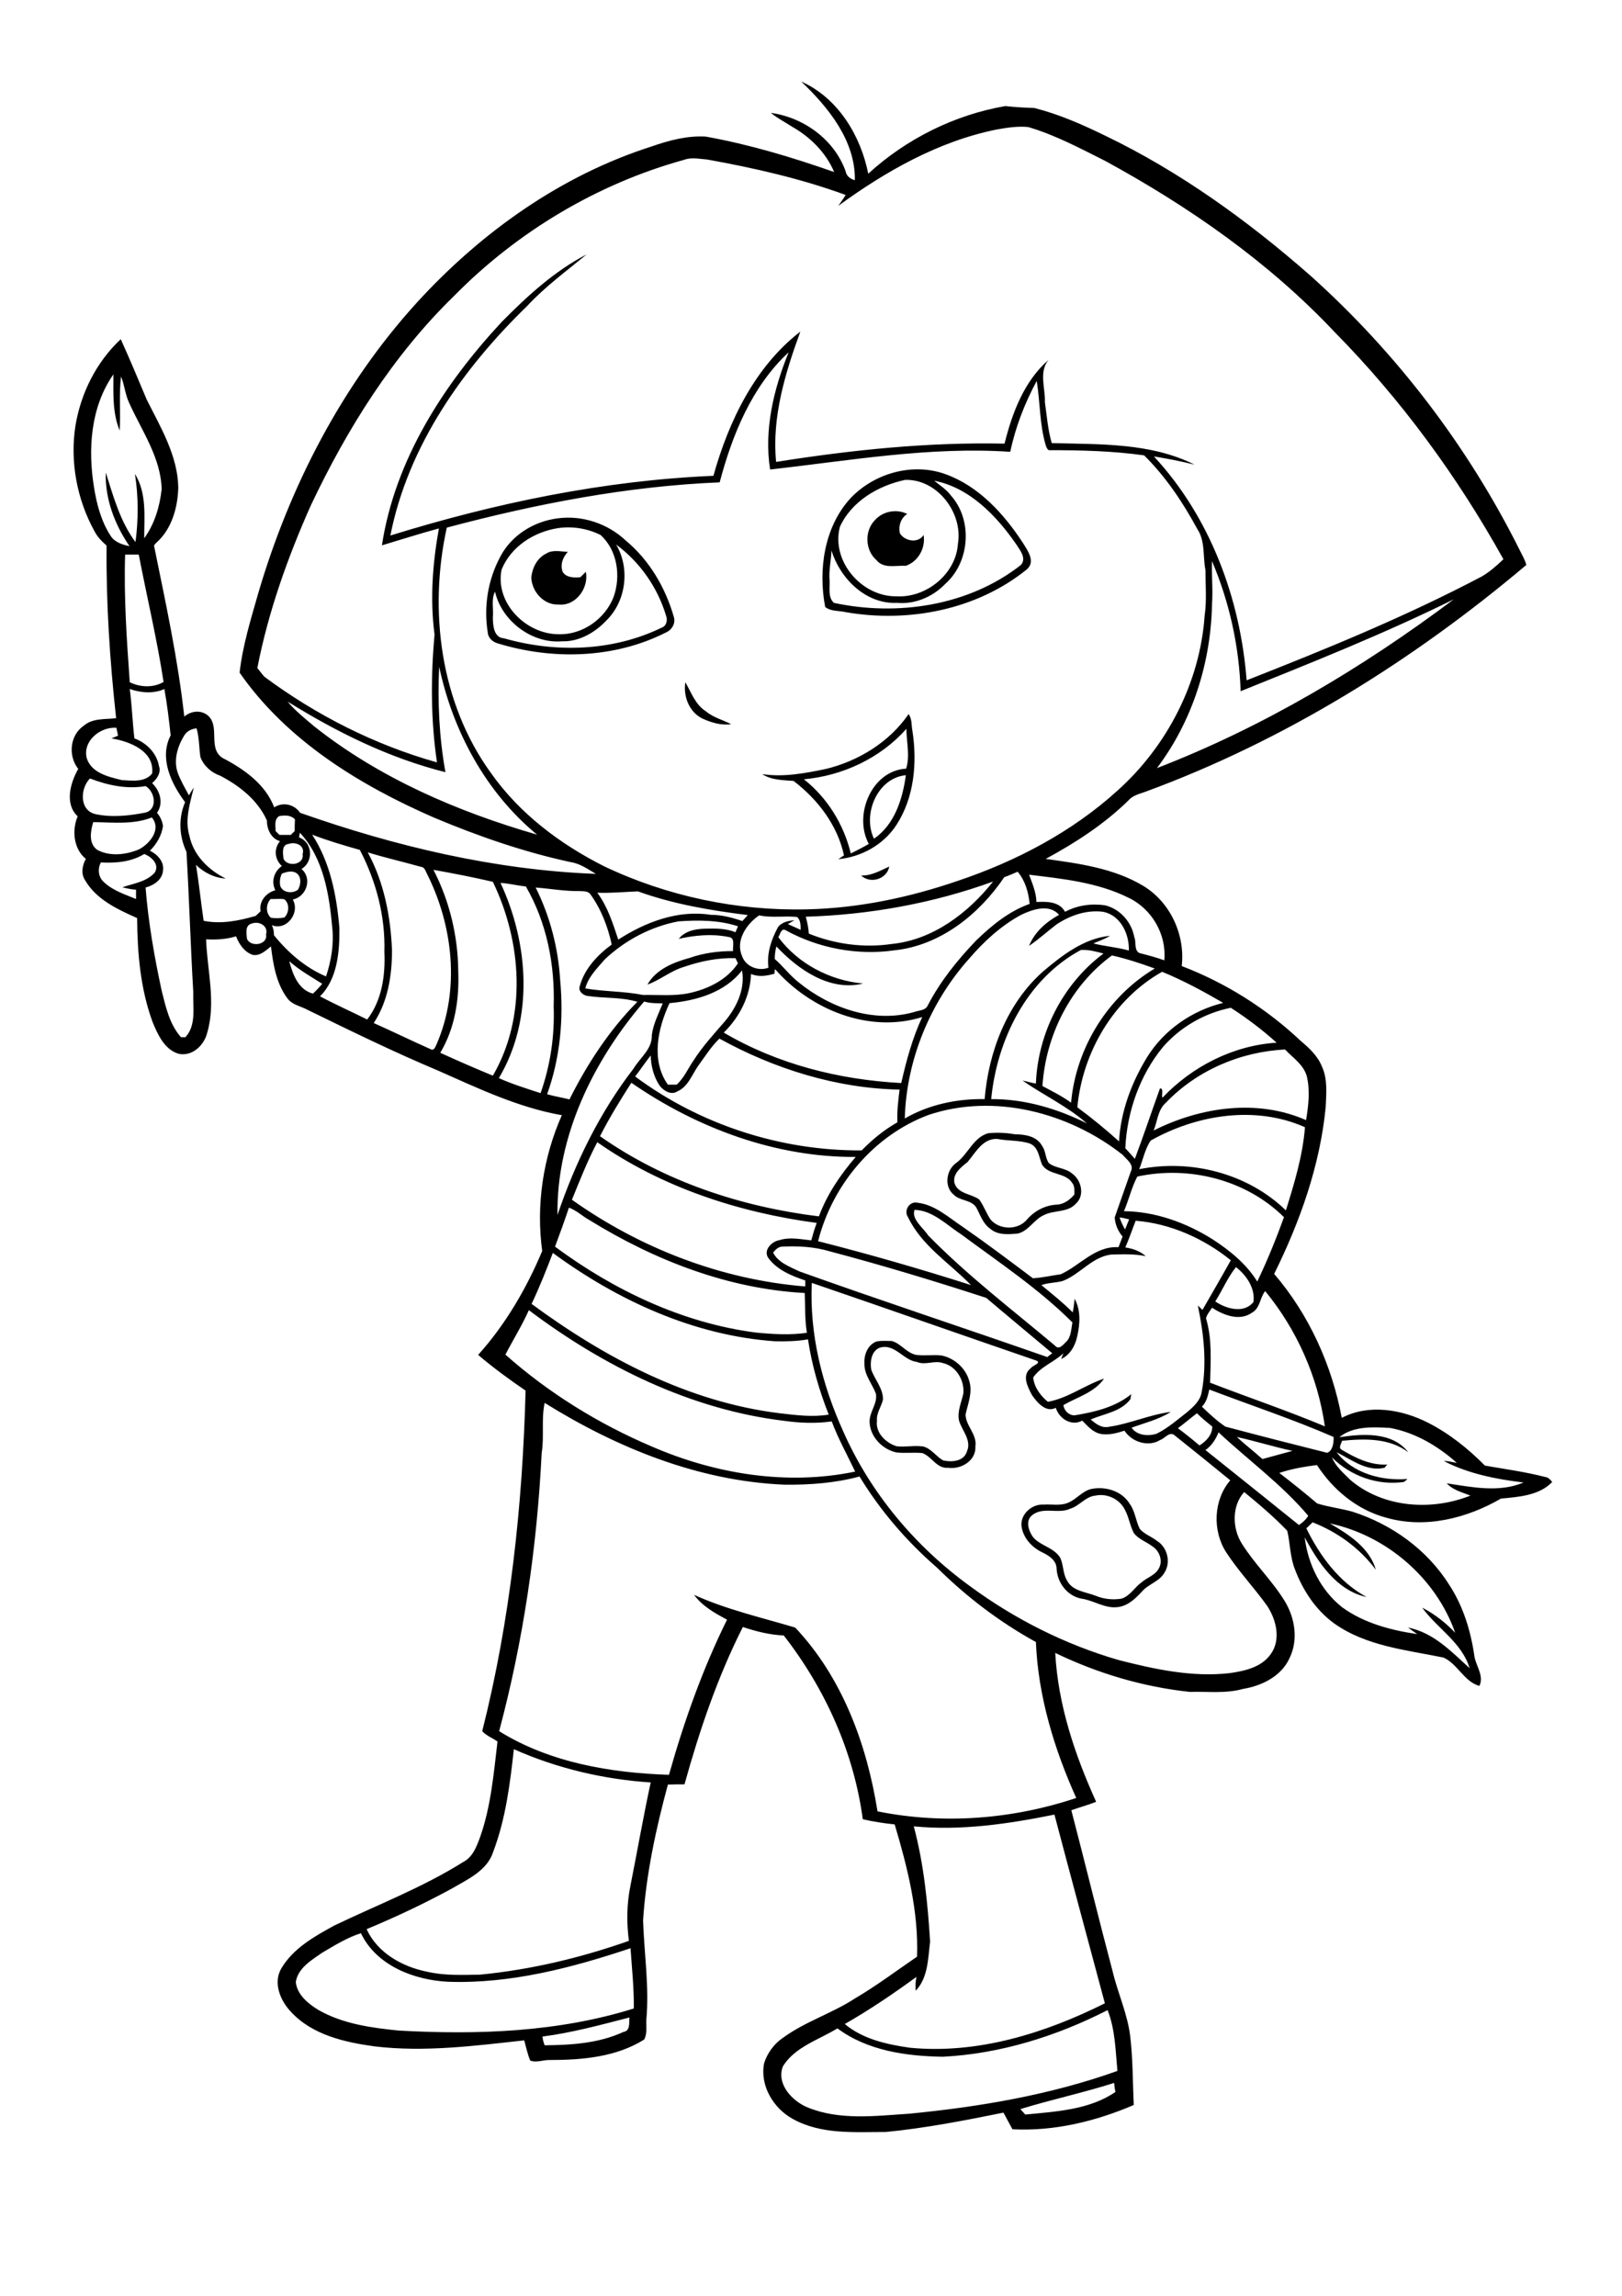 <?xml version="1.0" encoding="utf-8"?>
<!-- Generator: Adobe Illustrator 21.0.2, SVG Export Plug-In . SVG Version: 6.00 Build 0)  -->
<svg version="1.2" baseProfile="tiny" id="Layer_1" xmlns="http://www.w3.org/2000/svg" xmlns:xlink="http://www.w3.org/1999/xlink"
	 x="0px" y="0px" viewBox="0 0 595 842" overflow="scroll" xml:space="preserve">
<g>
	<path d="M401.9,548.5c-3.7,0.3-5.9,3.8-9.3,4.8c-4.4,2.1-9.9-0.9-14,2.4c-2.6,2.1-1.2,5.9,0.4,8.1c2.7,3.1,7.4,3.7,9.8,7.3
		c1.4,2.6,1,5.9,2.6,8.5c2,4,7,4.2,10.7,5.7c2.9,1.2,6.2,1.5,9.3,1c3.2-1,4.8-4.2,7.5-6.1c2-1.7,4.9-2.5,6.2-5
		c1.6-2.8,0.2-6.5-2.4-8.1c-2.2-1.7-5.1-2.6-6.8-4.9c-1.4-2.7-1.8-5.8-3.2-8.4C410.8,549.8,406.1,547.6,401.9,548.5 M400.7,546
		c5.1-0.9,10.9,0.9,13.7,5.5c2,2.7,2.2,6.2,3.7,9.2c1.7,2,4.3,2.8,6.3,4.4c3.8,2.3,5.2,7.8,2.8,11.6c-1.8,3.3-5.9,4.2-8.3,7
		c-2.4,2.6-5.2,5.3-8.9,5.7c-4.7,0.6-8.8-2.5-13.3-3.1c-5.2-1-8.8-5.8-9.1-10.9c0-3-2.6-4.8-5.1-6c-3.9-1.8-7.3-5.4-7.8-9.9
		c-0.3-4.4,4-8,8.2-7.7c2.9-0.2,6,0.5,8.7-0.6C395,549.9,397.1,546.6,400.7,546 M322.6,494.3c-3,1.3-3.5,5.2-3,8
		c1.3,3.7,4.4,6.9,4.3,11c-0.6,2.6-2.5,5-2.2,7.8c-0.6,4.4,3.3,8.1,7.2,9.3c3.2,0.4,6.6-0.4,9.8,0.1c3,0.8,4.7,3.7,7.3,5.1
		c3.1,0.7,7.6,0.4,8.7-3.3c1.8-4.1-1.8-7.6-2.9-11.3c-0.7-3.5,0.9-6.7,1.6-10c0.4-4.8-2.6-10-7.5-11.1c-3.1-1.1-6.4,0.9-9.5-0.4
		C331.3,498.9,328.2,492.5,322.6,494.3 M321.5,492c1.8-0.4,3.8-0.2,5.6-0.2c3.4,0.9,5.4,4.4,9,5.1c3,0.4,6.1-0.1,9.2,0.2
		c4.7,0.9,8.9,4.6,10.2,9.2c1.4,4.2-0.4,8.4-1.3,12.4c0,4.2,4.3,7.3,3.6,11.8c0.3,5.2-5.3,8.5-10,7.8c-4.2,0.4-6-4.2-9.5-5.4
		c-3.1-0.3-6.2,0.1-9.3-0.2c-5.2-1-9.8-5.7-10-11.1c-0.2-3.7,3-6.8,2.3-10.5c-1.4-3.7-4.4-7-4.2-11.2
		C316.9,496.9,318.3,493.2,321.5,492 M354.9,426.2c-2.4,1.9-5.7,4.4-4.7,7.9c1.4,3.8,6.1,3.7,9,5.8c1.7,2.3,2.6,5.1,4.2,7.4
		c3.3,3.8,9.9,3.9,13.2,0.1c2.7-3.2,6.7-5.4,11-5.6c2.6-0.1,4.8-1.7,6.5-3.7c0-1.5,0.2-3.1-0.8-4.3c-2.5-3.9-8.5-2.7-11-6.6
		c-1.2-2.7-1.3-6.5-4.5-7.8c-3.8-1.3-8-0.9-11.9-1.7C360.5,417.4,357.9,422.7,354.9,426.2 M362.5,415.6c3.2-0.3,6.5-0.2,9.8,0.4
		c3.7,0,8.1,0.7,10,4.3c1.4,1.9,1.1,4.5,2.5,6.3c2.5,1.9,6.1,1.7,8.5,3.8c3.4,2.4,4.7,8,1.4,11c-3,3.4-7.9,2.3-11.7,4.2
		c-3.7,1.6-5.6,5.8-9.6,6.8c-3.4,0.3-7.4,0.7-10.2-1.8c-2.7-1.9-3.6-5.1-5.1-7.8c-1.9-2.9-6-2.3-8.3-4.7c-3.5-2.9-2.7-8.8,0.7-11.4
		C355.1,423.5,356.9,417.2,362.5,415.6 M315.9,321.1c3.8,0.1,7-1.8,10.3-3.3C325.4,322.4,319.3,324.3,315.9,321.1 M320.6,307.6
		c7.6-5.2,10.5-14.6,11.7-23.3C321.8,285.3,316.3,298.7,320.6,307.6 M294.9,285.8c8.6,6.8,14.6,16.5,17.2,27.2
		c2.2-1.1,4.4-2.2,6.6-3.5c-5.7-10.5,1-26.9,13.7-27.6c1.5-4.8,0.1-9.8,0.1-14.6C322.9,278.1,309.1,284.5,294.9,285.8 M333.3,261.9
		c1.3,1.7,1,4.1,1.4,6.1c1.8,11.7,0.7,24.5-5.9,34.6c-4.7,7.2-12.8,11.7-21.3,12.5c0.7-0.5,1.4-0.9,2.1-1.4
		c-2.4-11.1-9.6-20.5-18.5-27.3c-3.9-0.3-8.2-0.3-11.5-2.5c7.8,1.2,15.7-0.3,23.4-1.9C314.9,279.1,326.2,272.2,333.3,261.9
		 M251.4,250.2c2.2,3.8,3.7,8.3,7.6,10.7c2.7,2.3,6.2,3.1,9.2,4.7c-3.7,0.5-7.3-0.6-10.6-2.1C252.8,261.1,250.6,255.4,251.4,250.2
		 M200.4,203c2.4-1.5,5.3-0.7,7.9-0.6c-1.8,1.9-2.9,4.7-1.9,7.3c1.3,2.2,4.2,2.2,6.5,2c0.7-0.7,1.3-1.3,2-2c1.2,5.9-3.7,12.7-10,12
		c-5.4,0.3-9.9-4.8-10-10C195.3,208.1,197.1,204.6,200.4,203 M226,199.7c5.2,8.7,3.7,20.7-3.5,27.8c-4.2,4.5-10.1,7.9-16.4,7.7
		c-11,0.9-22.1-7.5-24.5-18.2c-1.5,2.8-0.5,6.3-0.8,9.4c0,2.9,0.3,7.5,4.1,7.7c18.9,5.4,39.9,4.8,57.8-3.9c1.8-0.6,2.3-2.8,1.6-4.5
		C241.2,215.4,234.7,206.1,226,199.7 M204.6,193.7c-8.8,1.4-17.2,6.8-20.6,15.2c-2.5,12.3,9,23.7,20.9,23.7
		c8.7,0.3,17.1-5.6,20.2-13.7c2.7-7.6,1.4-17.1-4.8-22.7C215.5,193.8,209.9,192.9,204.6,193.7 M204.6,190.1c9-1.2,18.3,1.9,24.9,8.1
		c8.7,7.2,14.6,17.3,17.7,28.1c0.7,2.4-0.8,4.8-3,5.7c-19,9.6-41.7,10.1-61.8,3.9c-1.9-0.6-3.4-2.1-3.5-4.1
		c-1.5-9.4,0.1-19.2,4.6-27.6C187.6,196.3,195.8,191.2,204.6,190.1 M320.9,190.8c2.9-3.3,8-4.3,11.9-2.3c-2.4,1.5-3.3,4.5-2.7,7.1
		c1.8,2.9,6.7,3.8,8.7,0.6c0.8,4.7-1.9,9.7-6.5,11.3c-3.6-0.2-8.2,1.2-10.8-2.1C317.3,201.8,317.1,194.7,320.9,190.8 M342.7,176.3
		c2.1,1.7,4.5,3.2,6.1,5.4c8.1,9,7,24.4-2,32.4c-4.6,4.8-11.2,7.6-17.8,7c-11.4,0.5-20.8-8.9-24-19.2c-0.1,3.6-1,7.2-0.7,10.8
		c0.2,2.8-0.7,6.3,1.6,8.4c23.3,5,49.5,1.1,68.6-13.9c2.2-2.5-0.4-5.5-1.8-7.7C365.5,189.1,355.6,178.8,342.7,176.3 M332,176
		c-9.8,2.1-19.6,7.8-23.9,17.2c-3.3,12.6,8,25.7,20.8,25.5c10.9,0.6,21.8-8.2,22.5-19.3C353.3,188.1,343.8,175.6,332,176
		 M312.2,182.5c8.8-9.1,22.9-13,34.9-8.5c12,4.4,21.1,14.4,28,24.9c1.8,2.9,4.9,7,1.6,9.9c-18.4,14.9-43.5,19.7-66.5,15.7
		c-2.5-0.6-5.4-0.2-7.5-1.9C300.1,209,302.3,193.1,312.2,182.5 M374.3,773.5c0.6,0.7,1.2,1.3,1.8,2c11.2-1.1,23.5-1.7,33.1-8.3
		c-0.3-1.1-0.4-2.2-0.5-3.3C397.4,767.5,385.7,770,374.3,773.5 M199,746.9c0.1,1.1,0.4,2.2,0.8,3.2c9.8-0.1,19.8-0.7,28.9-4.9
		c2.6-0.4,2-3.4,2.2-5.3C220.4,742.6,209.8,745.5,199,746.9 M345.9,754.3c-13.4-0.2-27.7-2.2-38.7-10.4c-6.9,4.2-15.6,6.8-20,13.9
		c-2.5,6.5,3.4,12.8,9.1,15.1c11.7,4.8,24.8,3.1,37.1,2.3c25.9-2.5,51.9-6.9,76.5-15.7c-0.7-7.5-0.8-15.2-3.6-22.3
		C387.5,746.8,367,753.2,345.9,754.3 M118.1,716.2c-3.9,2.7-8.8,5.6-9.6,10.7c0.5,4.7,4.6,8,8.4,10.3c9,5.1,19.4,6.5,29.4,7.5
		c28.9,1.6,58.4,0.6,86.2-8.1c0.1-7.4-0.7-14.7-1.2-22.1c-21.5,7.2-44.1,13.1-66.9,12.3c-12.5-0.6-26.3-5.9-32-17.8
		C127.3,710.6,122.7,713.5,118.1,716.2 M335.2,669.8c3.7,13.8,5.1,28.1,6,42.3c-0.8,6.1-0.7,13.2-5.3,18c-0.1-1.7-0.1-3.4,0.3-5.1
		c-8.5,6.2-17.2,12.1-26.3,17.3c6.7,5.6,15.5,7.5,23.9,8.7c24.8,2.4,49.5-5.3,71.5-16.3c-6.2-23.1-12.4-46.1-18.5-69.2
		C369.9,668.9,352.5,671.5,335.2,669.8 M188.5,641.5c-1.4,12.7-3,25.6-7.6,37.7c-2.2,6.9-9.5,10.1-15.3,13.5
		c-10.1,5.5-20.5,10.4-31.1,14.8c3.9,8.7,13.1,13.8,22.1,15.6c6.4,1.5,12.9,1.2,19.4,1.1c18.7-1.8,37.1-6.2,54.7-12.4
		c-0.9-6.8-0.8-13.6,0.6-20.4c2.5-12.6,4.7-25.2,7.4-37.7C221.7,652.6,204.4,648.6,188.5,641.5 M479.2,560.5
		c5,10.2,12,19.7,22.1,25.2c-11-2.4-17.7-12.6-22.7-21.9c1.2,9.9,5.9,19.5,13.8,25.7c8,5.8,17.9,8.4,27.5,9.8
		c-1.2-0.8-2.3-1.6-3.4-2.4c9.3,1.8,15.9,8.8,22.6,14.9c-2.8-9.4-11.9-14.6-17.4-22.2c4.5,2.3,8.6,5.5,12.1,9.2
		c-7-20-25.2-35.7-46-40.1c6.9,4,14.6,8.9,16.9,17c-5.9-7.9-14-13.8-23.2-17.4C480.8,559,480,559.8,479.2,560.5 M453.7,527
		c3,2.8,6.3,5.3,9.4,8.1c3.7-1,7.3-2,11-3C467.2,530.6,460.5,528.5,453.7,527 M442.2,531.8c11.5,9.2,22.9,18.3,34.3,27.5
		c1.3-0.9,2.6-2,3.4-3.4c-9.7-11.5-22-20.4-32.9-30.6C446,527.8,444.5,530.2,442.2,531.8 M491.3,527.1c8.5-1.3,19.4-2.1,25.3,5.5
		c-7-5.3-16.1-5-24.3-4.2c-0.2,1-1.5,2.6-0.1,3.3c5,3,10.7,5.8,16.7,5.4c-0.3,0.3-0.8,0.9-1,1.2c-6.6,1.5-12.1-3-17.6-5.7
		c5.9,7.7,16.5,10.6,26,9.8c-0.3,0.3-1,0.9-1.3,1.1c-9.7,1.4-19.6-2.2-26.4-9c1.4,3.4,4.3,5.8,6.8,8.3c12,10.2,29.7,11.4,44,5.7
		c-3-1.2-6.4-2-8.7-4.5c9.3,1.4,19.2,3.5,28.2-0.3c-10-1.2-20.3-3.2-29.3-7.9c1.6,0,3.2,0.4,4.8,0.7c-6.9-6.2-15.3-11.1-24.4-12.8
		C503.5,523.3,496.3,523,491.3,527.1 M432.1,523.8c2.7,2,5.3,4.1,7.9,6.3c2.5-1.5,4.7-3.9,4.7-6.9c-1.9-1.6-3.9-3.1-5.6-4.9
		C436.7,520.1,434.5,522,432.1,523.8 M199.8,514.5c-1.3,6-0.1,12.3-1.1,18.4c-1.7,34.4-6.7,68.7-15.6,102
		c18.5,11.5,40.8,15.3,62.3,16c5.5-19.5,12.3-38.7,21.3-56.9c-4.5-2.4-9-4.9-12.1-9.1c11.9,5.4,24.7,8.3,37.1,12
		c17.3,18.3,26.3,42.9,30.2,67.4c24.2,4.9,49.5,2.9,72.9-4.9c-8.1-18-14-37.4-14.8-57.2c-13.3-7.3-25.5-16.6-36.3-27.3
		c-11.1-9.6-20.8-20.9-28.4-33.4c-8.9,2.4-18.2,3.1-27.5,3C256.3,543.2,226.3,531,199.8,514.5 M443.6,509.6c-0.5,2.3-1,4.6-2.7,6.3
		c2.7,2.6,5.5,5.2,8.6,7.3c12.4,3.3,24.9,6.5,37.3,9.6c2.1-0.6,2.5-3.8,2.4-5.8C474.3,520.5,458.8,515.4,443.6,509.6 M194,480.5
		c-2.5,5.6-5.8,10.9-8.6,16.3c15.9,14.1,34.2,25.4,53.7,33.7c23.3,10.1,49.6,14.4,74.6,9.2c-2.9-6.1-6.2-12-8.6-18.4
		c-5.7,0.8-11.6,0.6-17.3-0.2C253.4,517,221.4,501.1,194,480.5 M464.1,473.5c-2,2.5-1.8,6.2-4.8,7.9c-4.6,3.3-10.5,0.9-14.7-1.8
		c-0.8,1.3-1.9,2.5-2.2,3.9c2.3,7.6,1.7,15.7,1.5,23.6c14,5.4,28.2,10.2,42.1,16C483.4,504.9,475.7,487.6,464.1,473.5 M297.8,470.5
		c-0.9,18.8,3.8,37.4,11.5,54.4c10,22.7,26.5,42.3,46.5,56.8c16.4,12.1,34.9,21.4,54.5,27.1c13.3,3.4,27.1,6.4,40.9,4.8
		c5.4-0.8,11.5-2.1,14.9-6.9c3.9-5.3,2.1-12.7-1.3-17.8c-4.8-6.7-10.5-12.7-15-19.6c-5.1-7.9-4.7-19.2,1.5-26.4
		c-6.7-5.5-13.5-11-20.3-16.4c-1.9-1.8-3.6,1-5.4,1.6c-4.3,2.7-10.4,0.8-13.1-3.4c-2.9,0.9-6,1.8-9.1,1.1c-2.7-0.7-4.5-2.9-6.4-4.8
		c-3.9,2.2-8.5-0.7-9.7-4.7c-3.6,1.9-6.8-1.9-8.7-4.6c-1.6-3-3.9-7.3-0.5-9.9c0.6-1,4.1-1.9,2.1-2.8
		C352.8,489.6,325.3,479.9,297.8,470.5 M445.8,477.3c4,2.7,10.5,4.6,14,0.2c0.7-5.1-2.6-9.8-6.4-12.8
		C450.4,468.4,448.4,473.2,445.8,477.3 M202.8,459.5c-2.4,6.3-4.9,12.6-7.8,18.7c26.9,19.8,57.5,36,91,40.1c6,0.7,12.1,1.5,18,0.5
		c-3.5-8.9-6.2-18.1-7.6-27.6c-4,0.7-8.1,0.8-12.2,0.7C254.5,489.8,226.5,476.9,202.8,459.5 M283.6,459.4c1.9,3.7,6.2,5.2,9.7,6.9
		c30.2,10.8,60.6,20.8,90.9,31.4c0.6-0.5,1.2-1,1.8-1.4c-8.1-6.8-16.2-13.5-24.2-20.3c-19-6.2-38.2-12-57.5-17.1
		c-5.7-1.7-11.7-2-17.6-1.7C285.3,457.4,284.4,458.4,283.6,459.4 M416.6,447.7c-1.3,3.3-2.4,6.6-3.8,9.8c2.7,0.4,5.4,1.3,7.5,3.2
		c-4.2-0.9-8.4-0.7-12.7-0.6c-7.1,0.9-11.4,7.3-17.8,9.7c-2.6,0.7-5.3,0.6-7.8,1.5c3.9,3.2,7.9,6.4,11.5,10c0.4-1.7,0.5-3.3,0.7-5
		c2.3,4.2,2,9.1,1,13.6c-0.7,3.5-2.6,7-5.9,8.5c0.2-0.7,0.5-1.4,0.8-2.1c-3.5,3.3-8.4,4.9-11.1,8.9c0.4,3.6,2.6,6.6,5.4,8.9
		c7.3-1.3,13.5-6.1,20.6-8.5c-3.5,5.1-9.9,6.8-14.9,9.7c0.2,2.1,2.3,4.1,4.5,3.7c7.2-1.2,14.6-3,20.4-7.7c-0.1,0.5-0.3,1.4-0.3,1.8
		c-3.5,4.7-9.6,5.3-14.6,7.5c1.8,1.5,3.9,3.2,6.5,2.7c7.8-1.1,15.1-4.5,22.9-5.5c-4.4,2.8-9.5,4-14.4,5.8c2,2.9,6.1,3.2,9.2,2.2
		c4.2-2.1,7.7-5.2,11.3-8c2.2-1.9,4.7-4.1,5.2-7.2c2-10.5,0.8-21.4-1.4-31.8c0.6,0.5,1.1,1.1,1.7,1.6c3.5-6.1,7-12.1,10.4-18.2
		C441.6,454.2,429.3,448.7,416.6,447.7 M410.7,446.5c0.5,1.5,1.2,3,2,4.4c0.5-1.2,1-2.5,1.5-3.7C413,446.9,411.8,446.6,410.7,446.5
		 M335.5,443.7c-1.3,3.4,3.2,6.6,5,9.4c14.4,14.7,30.8,27.2,46.5,40.4c1.4,1.7,2.9-0.2,4-1.3c2-1.8,1.9-4.8,2.4-7.2
		c-12.3-12.3-26.9-22-40.8-32.3C347.3,449.3,342.2,443.9,335.5,443.7 M208.7,442.9c-1.6,4.8-3.3,9.5-5.1,14.3
		c21.6,16,46.8,28,73.6,31.5c6.2,0.6,12.5,1,18.8,0.1c-0.8-4.8-0.6-9.7-0.8-14.6c-28.1-1.5-55.1-12-78.9-26.7
		C213.7,446.1,211.5,443.9,208.7,442.9 M417.2,431.5c-2.1,4-3.1,8.5-4.9,12.7c11.5,0.1,22.8,4.2,32.5,10.3c6.3,4.1,12.4,9,16.4,15.5
		c3.7-7.7,6.9-15.6,9.8-23.6C457.1,432.6,436.1,427.4,417.2,431.5 M219.1,418.9c-3.6,6.8-6.4,14-9.3,21.1
		c25.1,17.8,54.8,29.3,85.6,31.8c0-0.8,0-1.5,0-2.2c-5.1-1.7-10.4-3.9-13.6-8.3c-1.9-2.9,1.4-6.1,4.2-6.5c3.8-1.2,7.7-0.3,11.6,0.1
		c0.6-2.2,1.2-4.3,2-6.4C271.1,444.7,242.8,435.5,219.1,418.9 M422.1,418.3c-2.1,3.1-2.8,7-4.2,10.5c18.9-3.8,39.8,1.5,53.8,15.1
		c3.1-9.9,6.2-20.1,7-30.5C460.5,405.3,439,408.8,422.1,418.3 M340.6,408.9c-20.1,7.5-35.3,25.7-40.5,46.3
		c18.9,4.8,37.6,10.2,56.1,16.1c-7.9-8.1-18.1-14.4-23.1-24.9c-1.7-2.4,0.5-6,3.5-5.3c6.3,0.7,11.4,5.4,16.5,8.8
		c8.8,6.1,17.3,12.5,25.8,18.9c3.4-0.2,6.9-1,10.3-1.5c7.1-3.3,12.6-10.4,21.1-9.9c0.5-1.3,1-2.6,1.5-3.9c-1.7-2-2.7-4.4-2.9-7
		c2-5.6,3.9-11.2,5.9-16.8c1.4-2.6-1.6-4.5-3-6.2C392.1,408,364.7,400.8,340.6,408.9 M231.6,397.1c-4.1,6.4-8.1,12.9-11.5,19.6
		c23.6,16.6,51.8,25.9,80.3,29.4c3-8.1,7.9-15.3,13.5-21.8C284.5,424.5,255.6,413.7,231.6,397.1 M427.7,404.4
		c-3,2.6-3.1,6.8-4.5,10.2c17.1-8.6,38-11.7,55.9-3.8c0.9-5.3,1.5-10.8,0.3-16c-1.2-4.4-5.1-6.8-8-9.9
		C455,385.7,439,392.6,427.7,404.4 M263.9,380.9c-3,2.9-5.3,6.6-7.8,10c-2.3,3.3-3.7,7.7-7.7,9.4c-2.2,1.4-4.9-0.2-6.4-2.1
		c-2.2-3.3-3.2-7.2-3.3-11.1c-2,2.5-3.7,5.1-5.7,7.7c23.8,17.7,53.5,27.3,83.1,27.1c3.9-4,8.3-7.6,13.1-10.3c-0.2-4,0.3-8,0.8-12
		C307,399.2,284,392,263.9,380.9 M426.6,384c-8.5,10.3-13.2,23.8-13.8,37.1c1.2,1.3,2.4,2.6,3.5,3.9c3.2-8.5,6.1-17.2,9.2-25.8
		c1.5-0.2,0.5,2.4,0.9,3.4c10.9-11.5,26-19.2,41.9-20.2c-5.2-4.7-10.9-9-16.8-12.8C442,371.5,433,376.6,426.6,384 M236.3,367.3
		c-18.6,21.6-32.2,49.3-31.8,78.3c6.5-19.2,15.5-37.6,27.9-53.7c2.4-4,6.9-7.2,6.7-12.2c0.5-4.2,2.5-7.9,4-11.7
		C240.8,367.9,238.5,368,236.3,367.3 M395.2,406.1c5.3,3.9,10.4,8.1,15.3,12.5c0.6-11,4.6-21.6,10.3-30.9
		c6.2-10,16.5-17.1,27.9-19.9c-7.2-4.2-14.6-8.2-22.4-11.4C408.5,366.4,397.1,385.9,395.2,406.1 M245.6,367.9
		c-4.3,9.2-6.9,21-0.6,29.9c1.1,0,2.1,0,3.2,0c2.7-2.4,4.1-5.8,6.1-8.7c3.3-5.2,7.5-9.8,11.5-14.4c4.4-5.2,7.6-11.9,6.4-18.8
		C265.9,364,255.5,367,245.6,367.9 M284.3,355.4c-0.1,0.4-0.2,1.3-0.2,1.7c-2.8,0.8-5.8,1.3-8.6,0.1c-0.3,8.2-4.2,15.8-10,21.5
		c19.7,11.6,42.4,17.3,65.1,18.5c1.9-8.3,4.1-16.5,7.7-24.2C318.8,379.1,297.3,370.3,284.3,355.4 M106.1,352.5
		c1.3,4.8,3.3,10.5,8.7,11.9c1.2-1.1,2.4-2.4,3.4-3.6C114.1,358.2,109.8,355.8,106.1,352.5 M407.9,350.4
		c-15.2,11.1-24.3,29.3-25.5,47.9c3.6,1.9,7.2,3.7,10.5,6.1c1.8-20,13.4-38.9,30.7-49.2C418.4,353.3,413.2,351.6,407.9,350.4
		 M363.6,403.1c12.2-0.1,24.3,3.5,35.1,8.9c-7.2-6.3-15.8-10.3-23.6-15.7c1.6,0.3,3.2,0.8,4.9,1.1c0.7-18.5,9.9-36.6,24.8-47.7
		c-2.7-0.7-5.5-1.5-8.3-1.3C376.7,359,365.7,381.3,363.6,403.1 M92.4,338.7c-2.6,0.6-2,3.6-1.8,5.6c1.3,3.2,7.7,2.3,7-1.6
		C98.5,339.5,95,337.7,92.4,338.7 M221.8,351.9c-2.7,3.2-6,6.3-7.1,10.6c7,1.2,14.2,1,21.2,2.4c5.7-0.1,11.4,0.5,17-0.7
		c6.9-1.5,13.8-4.9,17.8-10.9c-0.3-0.6-0.6-1.3-0.9-1.9c-6.4-0.2-12.8,1.1-18.9,3.2c-4.8,1.4-8.7,4.8-13.4,6.5
		c3.1-5.6,9.6-8.2,15.5-9.8c5.1-1.8,10.5-2.5,15.9-2.5c-0.2-1.8,1-5-1.8-5.2c-6-1.2-12.2-0.6-18.1,0.7c2.2-2.8,5.9-3.6,9.3-3.7
		c3.9-0.1,7.9-0.2,11.5,1.3c0.3-0.7,0.6-1.5,0.9-2.2c-7.1-2.3-14.5-2.3-21.8-1.8C238.8,339.8,229.3,344.8,221.8,351.9 M278.5,335.7
		c-4.6,3.1-8.8,9.2-6.3,14.9c1.3,3.9,6,5.7,9.7,4.3c-0.7-5.2,1-10.2,3.4-14.7c1.3-2,3.8-2.5,6.1-2.7c-0.8,0.5-1.6,0.9-2.4,1.4
		c1.6,0.7,3.1,1.4,4.7,2.1c0-1.6,0-3.6-1.3-4.7C287.8,335.8,283,336.7,278.5,335.7 M374.6,335.5c-7.4,4-13.7,9.8-19.1,16.1
		c-14.3,16-23,37.1-23.6,58.6c8.8-5.1,19.2-7.3,29.3-7.1c1.4-17.3,8.2-35.1,21.4-46.8c7.1-6,15.1-12.2,24.6-13.1
		c-1.9,1.2-4.1,1.9-6.1,2.8c4.3,1.1,8.8,1.4,13,2.6c0.2-6-3-12.9-9.4-14.2c-6.1-0.8-12.1,1.3-17.1,4.6c-3.4,2.6-6.6,5.5-10.1,7.9
		c2-5.1,6.3-8.8,11-11.4C384.9,331.4,378.8,333.5,374.6,335.5 M99.3,329.7c-1.8,1.8-1.9,5.2,0.1,6.9c1.6,0.2,3.3,0.2,4.9-0.1
		c1.8-1.7,2-5.1,0-6.7C102.7,329.5,101,329.8,99.3,329.7 M219.1,327.4c3.8,5.1,5.7,11.2,7.7,17.2c9.9-6.4,21.9-11,33.9-9.1
		c4,0,7.9,1,11.6,2.3c0.7-0.7,1.4-1.5,2-2.2c-13.6-1.7-27.3-4-40.3-8.7C229.1,327.1,224.1,327.6,219.1,327.4 M196.5,325.5
		c5.3,10.6,8.3,22.3,9,34.1c1.3,14,0,28.4-4.8,41.7c2.7,0.8,5.5,1.2,8.2,1.9c6.5-13,14.6-25.4,24.9-35.8c-6-1.8-12.4-1.2-18.6-2.2
		c-1.6-0.4-3.2-1.9-2.5-3.6c1.7-6.3,6.5-11.4,11.7-15.2c-1.4-6.5-3.9-13-7.8-18.4c-0.9-1.3-2.6-1.1-3.9-1.2
		C207.2,326.9,201.9,325.9,196.5,325.5 M183.6,323.8c10.4,22.3,12.3,49.9-0.6,71.6c4.9,2.2,10.1,3.8,15.3,5.5
		c3.6-10.2,5.2-21,4.8-31.8c0.5-15.2-2.5-30.7-10.2-44C189.8,324.8,186.8,324,183.6,323.8 M295.6,336.2c0.5,2,1,4.1,1.1,6.2
		c9.6,3.9,20.2,5.3,30.4,3.8c15.1-1.5,28-11.3,37.2-22.9C342.3,331.3,318.9,335.5,295.6,336.2 M377.5,320.8c1.2,3.2,2.6,6.5,2.7,10
		c3.8-0.2,8.4-0.2,10.5,3.6c4.5-2.4,9.6-3.1,14.6-2.4c5.5,1.3,9.8,6.1,10.8,11.7c0.8,1.8-0.2,4.6,1.8,5.8c3.1,0.8,6.2,1.6,9.2,2.7
		c0.9-9.4-4.5-18.8-13-22.9C402.7,323.6,389.9,322.3,377.5,320.8 M368.4,321.7c-9.2,13.6-23.4,25-40.1,26.8
		c-13.7,2-28.1-0.7-40.2-7.4c-1.6-0.8-1.9,1.7-2.6,2.6c7.3,9.8,19,15.9,31.1,17c-12.2,3-23.8-5.1-31.8-13.6
		c-0.4,1.5-0.6,3.1-0.6,4.6c3.1,2.7,5.5,6,8.8,8.6c11.6,9.4,27.4,15,42.2,10.9c1.8-0.7,4.2-0.5,5.1-2.4c4.6-8.9,10.9-16.7,17.8-23.9
		c5.7-5.5,12-10.7,19.6-13.4c-0.4-4.2-1.6-8.5-4.4-11.8C371.7,320.4,370.1,321.1,368.4,321.7 M103.4,320.4c-0.7,1.4-0.9,3-0.6,4.5
		c0.9,2.6,4.6,2.9,6.5,1.4c1-1.7,1.4-4.4-0.3-5.9C107.4,319.1,105.2,319.7,103.4,320.4 M159,319c5.9,11.4,9,24.3,9.1,37.2
		c0.4,10.3-1.2,20.9-6.6,29.9c6.3,2.9,12.8,5.7,19.3,8.4c12.6-21.7,10.6-49.1,0-71.1C173.5,321.7,166.2,320.3,159,319 M37,316.3
		c-1.2,2.2-1,5.3,1,7.1c3.3,3.2,7.8,4.6,11.9,6.3c0-1.1,0-2.3,0-3.4c-1.7-0.1-3.4-0.5-5-0.9c4.1-1.4,8.8-2,11.8-5.3
		c2-3-1.1-5.9-3.8-6.9C48.2,316.1,42.5,316.6,37,316.3 M134.9,312.6c6,11,8.4,23.6,8.9,35.9c0,9.3-1.5,18.8-6.7,26.7
		c7,3.1,13.9,6.5,20.9,9.6c1.2,0.7,1.7-0.9,2.1-1.7c8.8-20.1,6.1-43.9-3.7-63.1c-0.4-0.9-0.8-2-2-2.1
		C148,316.1,141.4,314.6,134.9,312.6 M105.9,309.5c-2.7,0.3-2.1,3.5-1.9,5.4c1.3,3.2,7.7,2.3,7-1.6
		C112,310.1,108.5,308.6,105.9,309.5 M114.5,306.1c6.6,10.1,9,22.3,10,34.2c0.1,8.7-0.7,18.7-7.1,25.1c5.6,3,11.5,5.6,17.3,8.5
		c5.4-7,6.7-16.2,6.3-24.8c0.4-13-3-25.9-9-37.4C126,310,120.2,308.3,114.5,306.1 M110,305.4c-0.1,0.4-0.2,1.3-0.3,1.7
		c5,1.8,5.4,8.9,0.9,11.6c4.1,3.5,1.8,10.2-3.2,11.2c2.8,4.9-2.3,11.6-7.7,9.4c0.6,1.1,0.8,2.4,0.8,3.7c5.1,6.3,11.5,11.9,19.1,15.1
		c1.9-5.7,2.9-11.7,2.3-17.7C120.8,328.1,118.7,314.7,110,305.4 M34.2,301.5c-1,3.3-1.8,7.9,1.5,10.2c4.7,2.5,10.5,1.8,15.3-0.2
		c4-2.1,8.3-7.4,4.7-11.7C48.9,302.5,41.3,301.6,34.2,301.5 M102.4,299.3c-1.9,1.2-1.3,3.6-1.3,5.5c0.5,0.5,0.9,0.9,1.4,1.4
		c1.4,0,2.8,0,4.2,0c0.4-0.5,0.9-0.9,1.4-1.4c0-1.4,0-2.9,0.1-4.3C106.6,298.8,104.3,299,102.4,299.3 M33,285.5
		c-3.5,3.5-4,11.4,1.7,13c6.1,1.4,12.6,0.7,18.7-0.5c4.5-1.2,3.5-7.7,0-9.7C46.5,289.5,39.5,288,33,285.5 M67.8,269.4
		c-2.7,4.2-4.3,9.5-2.5,14.3c1.1,2.8,2.6,5.4,4,8c0.6-1,1.1-1.9,1.8-2.9c-1.4,5.8-3.4,11.8-1.6,17.8c1.5,7.1,7,12.5,13.3,15.6
		c-4.1-0.2-8-2.2-10.9-5c1.1,6.8,1.8,13.7,2.8,20.5c6.4,1.3,12.9,0,19.1-1.8c0.6-0.6,1.2-1.1,1.8-1.7c-0.7-3.6,2-6.8,5.4-7.7
		c-1.6-3.2-0.5-6.9,2.4-8.9c-2.7-2.4-3-6.4-0.7-9.1c-3.3-1-4.8-4.4-4.8-7.6c-3.3-7.4-10-12.7-17.1-16.4c-3.2-1.1-6.1-3.6-7.3-6.9
		c-0.5-3.5-0.4-7.1-1.4-10.5C70.4,267.3,68.8,268,67.8,269.4 M31.8,278c1.7,5.5,8,6.9,12.9,8.1c3.8,0.2,8.4,0.9,11.1-2.4
		c1-8.3-8.3-11.8-14.9-12.9c0.8-0.3,1.6-0.7,2.4-1c-0.2-1-0.4-2-0.6-2.9C36.8,266.5,30.3,271.7,31.8,278 M47.6,252.7
		c0.8,6,1,12.1,1.7,18.1c4.4,1.6,8.2,5.4,9,10.1c0.9,2.4-0.7,4.8-2.5,6.3c2.9,2.8,4.3,7.3,1.8,10.9c1.2,1.4,1.9,3,2.2,4.8
		c-0.5,3.5-2.3,6.6-4.8,9.1c2.7,1.3,5.3,4,4.8,7.3c-0.3,3.4-3.4,5.4-6.4,6.2c1,12.7,3.2,25.3,5.9,37.8c1.5,6,2.9,12.4,7.1,17.1
		c0.4,0,1.2,0,1.6,0c4.1-4.4,2.7-11,2.9-16.5c-1-17.2-1.5-34.4-2.5-51.5c-2.7-5.7-3-12.4-0.5-18.2c-5.1-6.8-9.6-16.2-5.3-24.5
		c-0.6-5.7-1.3-11.4-2.3-17C56.3,254.5,51.7,254.1,47.6,252.7 M161.1,244.5c-0.6,13,0,25.9,2.3,38.7c-20.7-5.2-39.9-14.7-57.9-25.9
		c2.9,3.5,6.5,6.3,9.9,9.2c23.9,18.9,52.5,31.2,81.6,39.6C178.2,290.6,166.1,268.1,161.1,244.5 M444.6,205.8
		c-0.2,5.3,0.4,10.5,0,15.8c-0.4,21.4-7.2,42.9-20.2,60.1c39.1-15.1,75.4-36.8,108.9-61.9c-25.5,12.6-51.9,23.1-78.2,33.7
		C454.6,237.2,451,220.8,444.6,205.8 M45.9,203.4c-0.5,15.6,0.6,31.3,1.7,46.8c3.8,1.9,8.7,2.1,12.4-0.1
		c-2.4-15.7-6.1-31.1-9.1-46.7C49.2,203.4,47.5,203.4,45.9,203.4 M34.5,178.8c1,6.3,2.7,12.6,6.2,17.9c1.5,2.2,4.3,3.1,6.8,3.6
		c-5.4-7.9-9-17.3-8.7-27c2.8,8.8,5.3,18,10.9,25.5c1.1-8.3,1.1-16.7-0.2-25c4.4,7.1,3.4,15.6,3.4,23.6c3.8-5.2,5.7-11.6,6.4-18
		c-0.3-11.6-7.3-21.4-11.9-31.6c-1.5-3.1-1.7-6.6-3-9.7c-0.8,6.6-0.1,13.2-0.5,19.8c-2.7-6.5-2.3-13.7-2.3-20.6
		C33.2,149.3,32.2,164.8,34.5,178.8 M264,176.9c-33.9,1.4-67.4,7.9-100.1,16.6c-6.7,30.4-2.4,64.4,16.2,90
		c10.5,14.9,25.4,26.1,41.5,34.2c23.1,11,48.8,16.4,74.3,15.8c18.8-0.4,37.5-4.3,55.3-10.4c21.5-7.2,42.1-18,58.9-33.3
		c18.1-16.3,30.1-39.6,31.8-64c0.8-5.5,0.3-11.1,0.3-16.7c-1-5,0-10.6-3-15.1c-5.3-9.8-11.6-19.2-19.5-27
		c-11.4-1.6-22.9-1.9-34.5-1.9c-0.9,0.2-1.2-0.9-1.5-1.5c-2.4-7.8-2.1-16-3.4-23.9c-4.4,8.2-7.8,16.9-9.7,26
		c-29.5-2-58.8,3.2-88.1,6.5c-2.3-14.6,1.3-29.5,6.8-43C275.8,141.7,268.6,159.5,264,176.9 M365.6,47.5c-21.3,4.3-40.7,15.3-58.1,28
		c0.9-1.3,1.9-2.6,2.7-4c-16.4-6-33.6-9.9-50.8-13c-2.8-0.2-5.7-0.9-8.4,0.1c-31.9,8.8-61.3,26.4-84.5,50
		c-22.4,21.8-39.2,48.7-52.5,76.8c-8.5,19.1-15.6,39-19.6,59.6c0.9,1.1,1.7,2.2,2.6,3.2c19,14.1,40.5,25,63.3,31.4
		c-2.3-15.5-2.3-31.3-0.9-46.9c-1.7-13-0.7-26.1,1.6-38.9c-7,1.9-13.9,4.1-20.9,6.2c4.8-31.4,22.7-59.1,44-82
		c9.3-9.4,19.3-18.6,31.1-24.7c-7.4,6.1-15.2,11.8-21.7,18.8c-23.7,23-43.8,51.4-50.3,84.3c38.4-11.9,78.3-20.2,118.5-21.9
		c5.6-20,15.2-40,31.9-52.9c-5.6,15.3-10.5,31.4-8.9,47.8c27.8-4.4,55.7-7.3,83.8-6.7c2.8-11.3,7.2-22.9,16.1-30.7
		c-3.6,4.5-1.1,10.3-1.3,15.5c0.7,5,1.1,10.1,2.5,15c17.6,0.5,36.2-0.2,52.4,7.9c-4.9-1.2-9.9-2.2-14.9-3
		c20.6,22.2,31.7,52.1,34,82.1c29.3-11.5,58.4-23.4,86.3-38.1c2.9-1.7,5.5-4,7.9-6.3c-16.9-30.4-37.6-58.7-62-83.4
		c-24.1-25.6-53.3-45.9-84.1-62.7c-9.2-4.6-18.3-9.5-28.2-12.4C373.5,46.2,369.5,46.8,365.6,47.5 M293.9,29.9
		c13.5,6,21.8,19.8,24.6,33.8c14-12.8,31.7-21.6,50.3-24.8c3.5,0.4,7,0.6,10.6,0.7c9.1,2.3,17.7,6.1,26.1,10.2
		c27.4,13.2,52.3,31.2,75.1,51.2c31.6,28.3,57.8,62.6,76.8,100.6c0.9,1.9,2,3.6,2.5,5.6c-41.6,35.1-88.6,64.4-139.8,83.2
		c-2.2,0.8-4.6,1.3-6.2,3.2c-8.9,8.7-19.4,15.5-30.3,21.4c12.2,1.7,25,3.4,35.8,9.9c9.9,6,15.4,17.9,14.1,29.4
		c16.2,6.2,31.1,15.6,43.7,27.5c3.1,2.6,6.2,5.5,7.7,9.3c2.2,4.7,1.6,10,1.4,15c-2.1,21.4-9.4,41.9-18.9,61.1
		c12.8,14.9,21.2,33.5,24.8,52.8c9.9-5.2,22.1-3.1,31.7,1.8c7.8,4,14.7,9.5,20.8,15.7c7.4,1.3,14.9,2.3,22.2,4.2
		c1.1,0.1,1.8,1,2.5,1.8c-4.7,5-12.4,5.5-18.8,6.1c-12.6,7.3-27.9,11.1-42.1,7c-10.6-2.8-19.5-10.2-25.4-19.3
		c-4.7,0.6-9.4,1.4-13.8,2.9c4.7,3.6,9.4,7.4,13.9,11.2c4.2,1.3,8.6,1.8,12.9,3c14.4,4.6,27.4,13.9,35.5,26.8
		c5.2,7.9,8,17.2,9.3,26.5c0.7,3.5,3.5,7,1.8,10.6c-5.6-1.5-8-8.1-13.2-10.4c-13.7-2.8-28.5-4.2-40.2-12.6
		c-6.7-4.9-11.4-12.1-14.3-19.8c-1.8-4.5-1.7-9.5-2.8-14.1c-4.9-5.1-10.3-9.7-15.8-14.2c-4.6,5.1-4.4,13.4-0.8,19
		c4.7,7.5,11.2,13.6,15.8,21.2c3.7,6.2,4.9,14.2,1.6,20.8c-3,6.6-10.2,10.1-17,11.2c-6.4,1.8-13,0.9-19.5,1.1
		c-17.1-1.8-33.9-6.8-49.4-14.3c1,19,7.2,37.4,15,54.6c-3,1.2-6,2-9.1,3.1c5.1,19.6,9.9,39.3,15.1,58.9c1.9,8.1,5.5,15.7,6.5,24
		c1,8.4,0.9,16.8,1.3,25.2c-14,6-29.2,9.7-44.5,8.9c-1.1-2-2.2-4.1-3.3-6.1c-14.3,2.9-28.7,5.7-43.2,7.1c-11.5,0-23.7,1-34.1-4.8
		c-7.1-3.9-12.1-12.2-10.5-20.4c1.2-3.8,3.7-7.2,7-9.4c8.1-5.9,17.9-8.9,26.2-14.3c8-4.7,15.3-10.2,22.9-15.4
		c0.6-16.5-3.5-32.7-8.2-48.5c-3.9-0.4-7.8-1-11.7-1.9c-3.3-24.6-13.8-47.9-29-67.4c-5.1-0.2-10.2-1.5-15-3.1
		c-9.3,18.4-15.9,37.9-21.4,57.7c-2.1,0-4.1,0-6.1,0.1c-4.4,16.3-8,32.9-9.1,49.8c0.4,12.1,2.3,24.3,1.2,36.4
		c-0.1,2.4,0.4,5.1-0.8,7.3c-10.2,6.4-22.7,7.5-34.5,7.5c-2.4-0.1-5,1.1-7.3,0.2c-1-2.4-1.5-4.9-2.2-7.4c-18.2,2-36.6,4.4-54.9,2.2
		c-11-1.5-22.9-4.2-30.7-12.7c-3.9-4.1-6.6-10.6-3.5-15.9c4.4-7.4,12.1-11.7,19.4-15.7c15.8-7.6,32.3-13.9,47.3-23.3
		c3.5-1.8,4.9-5.6,6.2-9.1c4-11.3,5-23.3,6.4-35.1c-1.8-1.3-4.1-2.1-5.6-3.8c10.3-40.8,14.8-82.9,15.9-124.9
		c-6-4.1-11.9-8.4-17.4-13.1c10-11.1,17.7-24.3,23.5-38.1c-2.3-16.8,0.3-34.2,7.2-49.8c-16-2.8-30.8-9.9-45.5-16.4
		c-16.2-6.8-31.9-14.5-47.7-22.2c-2.5-1.4-5.7-1.8-7.5-4.3c-4.1-5.5-5.2-12.5-6-19c-1.9,1.5-4,3.6-6.7,3.1c-3-1-5-3.9-6.1-6.8
		c-3.6,1.1-7.3,1.3-11,1.1c0.4,11.4,3.7,23.1,0.4,34.3c-1.1,4.5-5.4,8.7-10.4,7.7c-5.2-1.5-7.7-7-9.6-11.6
		c-4.5-12.2-5.6-25.3-5.7-38.2c-7.2-3.2-15-6.8-19.1-13.9c-1.6-2.4-1-5.5,0.3-7.8c-4.5-3.6-5.2-10.5-3-15.6
		c-4.9-4.6-2.7-12.3,0.2-17.4c-3.8-4.8-3.1-12.4,2.1-15.9c3.3-2.8,7.8-2.2,11.8-2.7c-2.3-21-3.7-42.1-3.5-63.3
		c-1.7-1.5-3.3-3.1-4.4-5.2c-6.5-11.7-9.1-25.7-7-38.9c2-11.9,7.7-23.3,16.6-31.6c3.3,7.3,6.4,14.7,9.5,22.1
		c5.1,10.2,11.4,20.6,11.6,32.3c-0.2,7.4-2.4,15.3-8.1,20.3c-0.3,0.4-1,0.8-0.7,1.5c4.2,20.6,8.7,41.3,11,62.2
		c2.4-2,5.8-2.5,8.4-0.6c5,3.9,0.1,12,5.5,15.7c7.9,4.1,15.8,9.6,19.1,18.2c3.2-2.1,7.4-1.1,9.5,2c34.9,12.3,71.5,21,108.5,22.4
		c-2.9-1.7-5.8-3.8-9.2-4.3c-17.2-3.7-33.9-9.5-50.1-16.3c-27.3-11.9-54.1-28.3-71.4-53.2c1.1-9.9,4.1-19.5,6.8-29
		c11.5-39.2,30.7-76.5,58.3-106.8c23.5-25.7,52.8-46.6,86.1-57.2c6.3-2.2,13-4,19.8-3.6c16.1,2.9,31.7,7.6,47.1,13
		c-3-7.1-8.7-12.8-15.4-16.6c-2.6-1.7-5.4-3.1-7.8-5.1c12,1.7,23.2,9.7,27.4,21.4c0.3,1.8,1.7,2.8,3.4,3.3
		C313.8,51.6,303.9,39.4,293.9,29.9"/>
</g>
</svg>
